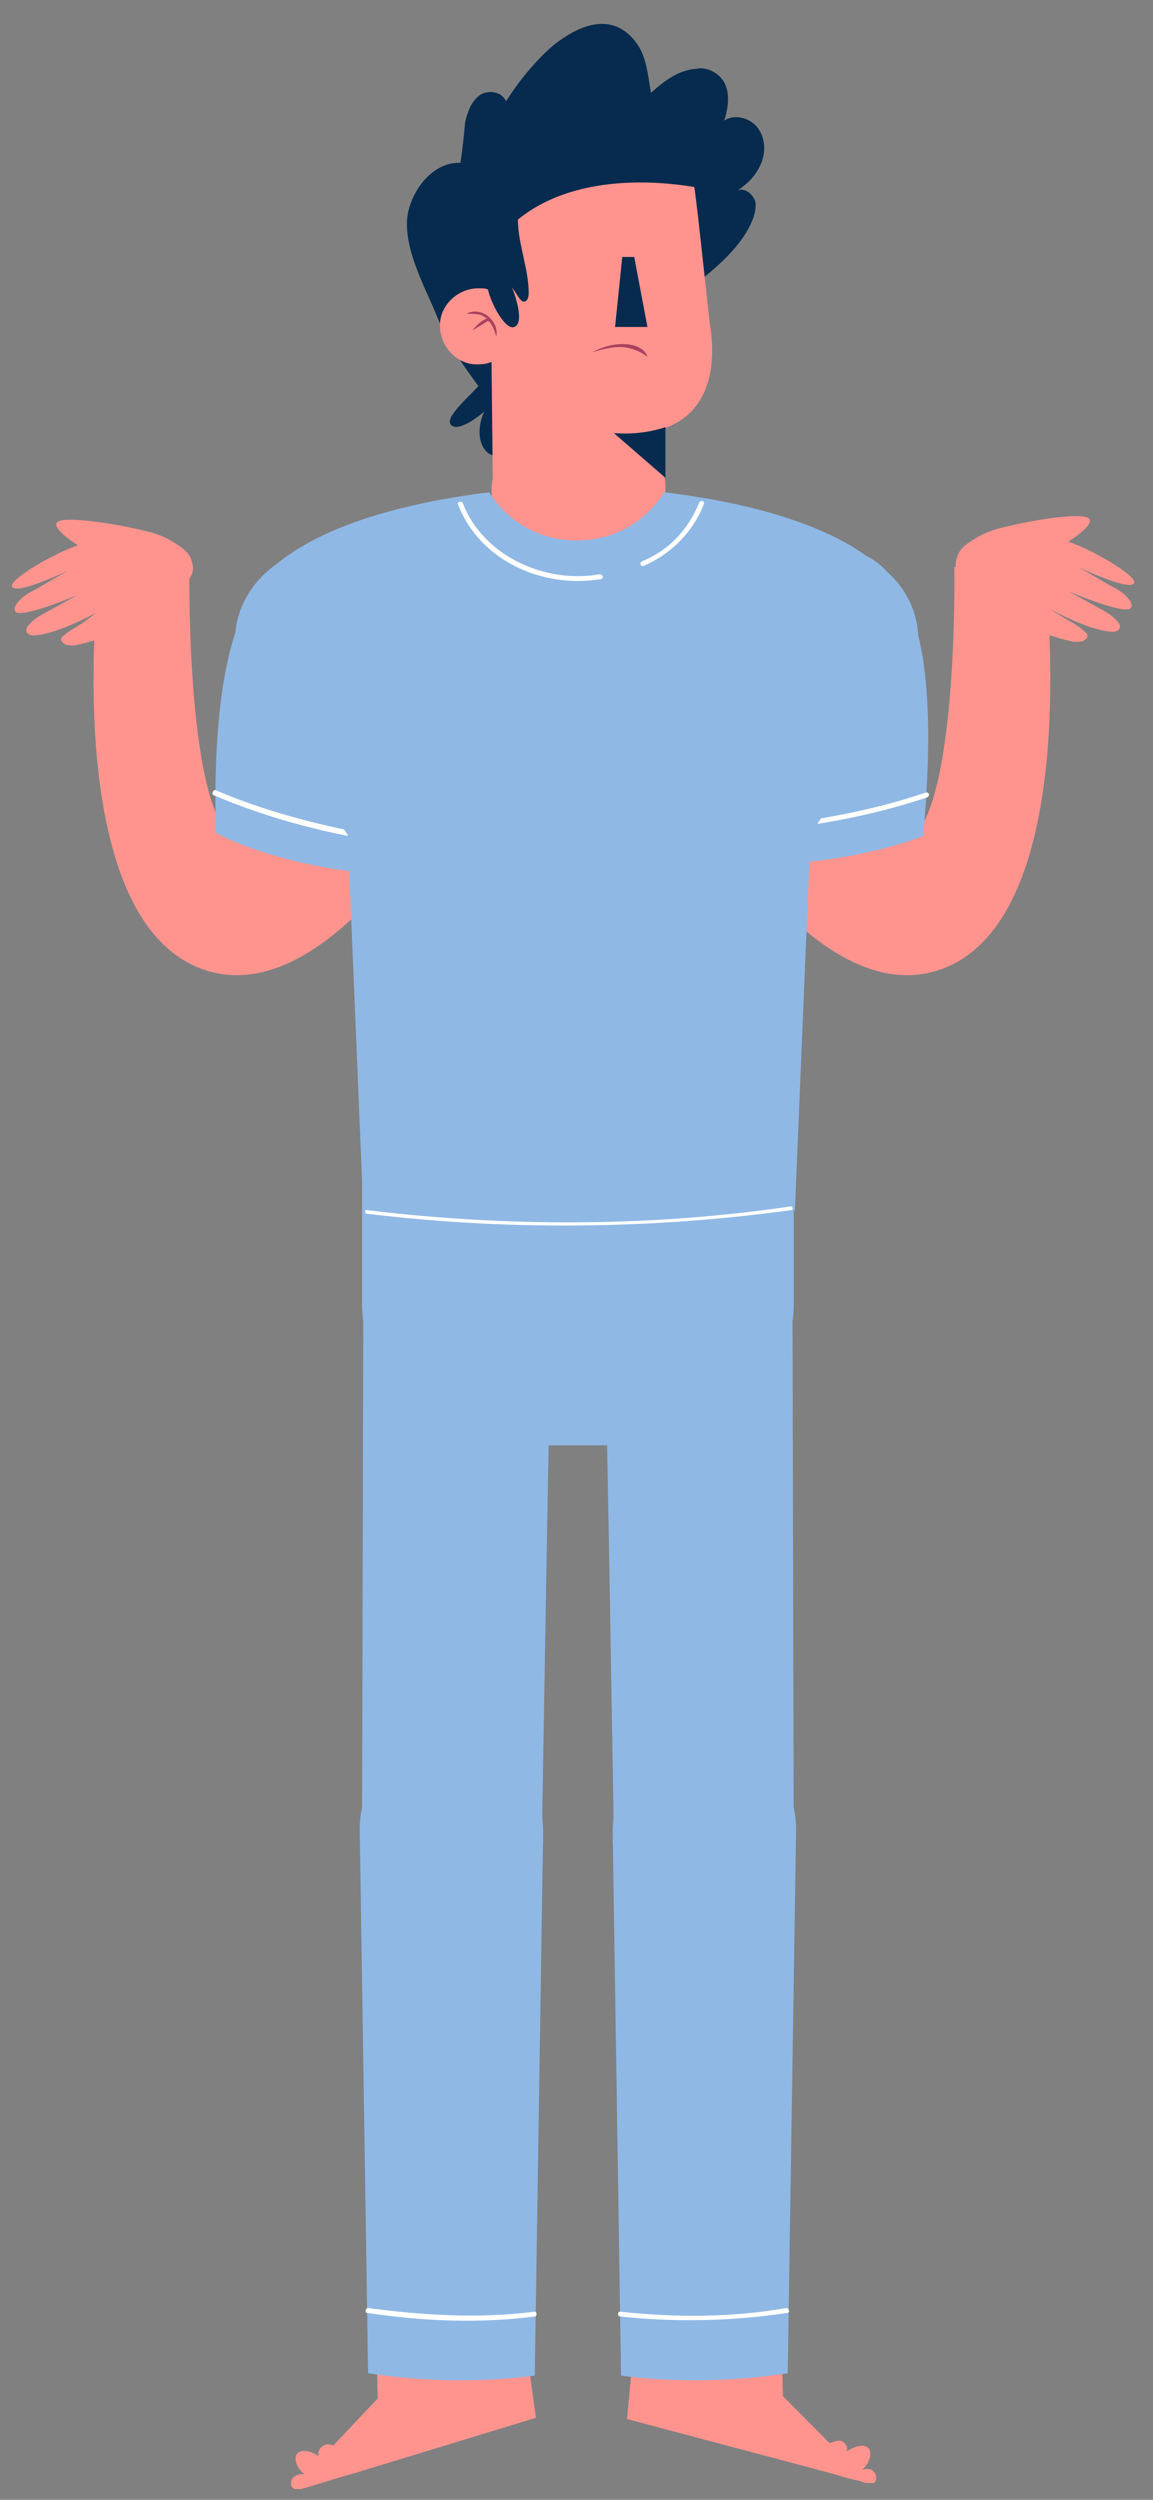 <svg width="48" height="104" viewBox="0 0 48 104" fill="none" xmlns="http://www.w3.org/2000/svg">
<rect x="0" y="0" width="48" height="104" fill="#808080" stroke="none"/>
<g clip-path="url(#clip0)">
<path d="M19.166 6.776C18.068 6.726 17.169 7.83 16.97 8.934C16.77 10.29 17.669 11.896 18.168 13.1C18.517 13.954 18.667 14.355 19.915 16.062C19.465 16.564 18.517 17.367 18.767 17.668C19.016 17.969 19.765 17.467 20.164 17.116C19.715 18.07 20.064 19.023 20.763 18.973C21.412 18.973 22.76 17.819 23.259 17.367C24.407 16.313 25.206 14.907 26.304 13.853C26.952 13.251 28.001 12.799 28.55 12.097V12.147C29.548 11.344 30.696 10.49 31.245 9.336C31.395 9.035 31.494 8.683 31.445 8.382C31.345 8.081 30.995 7.78 30.696 7.931C31.145 7.629 31.494 7.278 31.694 6.776C31.894 6.274 31.844 5.722 31.544 5.32C31.245 4.919 30.596 4.718 30.147 5.019C30.396 4.266 30.446 3.363 29.648 2.961C29.448 2.861 29.198 2.811 28.999 2.861C28.25 2.911 27.651 3.363 27.102 3.865C27.002 3.313 26.952 2.761 26.753 2.259C26.553 1.757 26.154 1.305 25.655 1.104C24.756 0.753 23.758 1.305 23.009 1.907C22.261 2.56 21.612 3.363 21.063 4.216C20.913 3.815 20.314 3.714 19.965 3.965C19.615 4.216 19.465 4.668 19.366 5.07C19.316 5.571 19.266 6.174 19.166 6.776Z" fill="#062B4E"/>
<path d="M28.899 7.78C28.25 7.68 24.207 6.977 21.561 9.135C21.561 10.139 22.011 11.193 22.011 12.197C22.011 12.348 21.961 12.548 21.811 12.548C21.711 12.548 21.661 12.448 21.611 12.398C21.512 12.247 21.412 12.097 21.312 11.946C21.512 12.448 21.811 13.452 21.412 13.602C21.062 13.753 20.463 12.699 20.314 12.046C20.214 11.996 20.114 11.996 20.014 11.996C19.166 11.946 18.367 12.598 18.317 13.452C18.267 14.305 18.916 15.108 19.765 15.158C20.014 15.158 20.214 15.158 20.463 15.058L20.513 19.826C20.513 19.977 20.463 20.127 20.463 20.328C20.463 22.336 22.11 23.942 24.107 23.942C26.104 23.942 27.701 22.286 27.701 20.278C27.701 20.127 27.701 19.977 27.651 19.826V17.819C29.547 17.166 29.847 15.209 29.547 13.452C29.348 11.645 28.949 7.88 28.899 7.78Z" fill="#FF948F"/>
<path d="M19.666 13.753C19.815 13.552 20.015 13.351 20.265 13.251C20.265 13.251 20.215 13.201 20.015 13.1C19.815 13.05 19.416 13.05 19.416 13.05C19.715 12.9 20.065 12.95 20.314 13.151C20.614 13.402 20.714 13.703 20.664 14.004C20.664 14.004 20.514 13.452 20.314 13.351L19.666 13.753Z" fill="#A8425F"/>
<g style="mix-blend-mode:soft-light">
<path d="M26.953 13.602H25.605L25.905 10.691H26.404L26.953 13.602Z" fill="#062B4E"/>
</g>
<path d="M26.952 14.857C26.802 14.255 25.654 14.104 24.656 14.656C24.656 14.656 25.555 14.355 26.054 14.456C26.653 14.556 26.952 14.857 26.952 14.857Z" fill="#A8425F"/>
<path d="M28.002 31.471C28.002 31.471 33.742 42.714 39.482 40.205C45.222 37.645 43.475 23.591 43.475 23.591H39.731C39.731 23.591 39.931 35.386 37.286 35.085C35.539 34.884 35.639 26.602 35.639 26.602L28.002 31.471Z" fill="#FF948F"/>
<path d="M45.272 21.533C45.621 21.683 45.022 22.185 44.473 22.537C45.421 22.838 47.318 23.942 47.218 24.243C47.118 24.544 45.871 24.043 44.872 23.591C45.621 23.992 45.721 24.093 46.47 24.494C46.669 24.595 47.268 25.046 47.069 25.297C46.869 25.548 45.172 24.896 44.473 24.595C45.122 24.946 44.922 24.846 45.571 25.197C45.92 25.398 46.27 25.548 46.52 25.849C46.619 25.95 46.669 26.1 46.569 26.201C46.47 26.301 46.32 26.301 46.02 26.251C45.471 26.151 44.773 25.9 43.724 25.348C44.573 25.9 44.822 25.95 45.122 26.251C45.172 26.301 45.272 26.351 45.272 26.452C45.272 26.552 45.172 26.602 45.122 26.652C45.022 26.703 44.822 26.703 44.723 26.703C43.425 26.452 41.528 25.649 40.43 24.544C40.181 24.294 39.781 23.842 39.781 23.49C39.831 22.838 40.23 22.637 40.63 22.386C41.129 22.085 41.528 21.985 42.227 21.834C42.826 21.683 44.822 21.332 45.272 21.533Z" fill="#FF948F"/>
<path d="M19.616 31.471C19.616 31.471 13.876 42.714 8.136 40.205C2.396 37.645 4.143 23.591 4.143 23.591H7.886C7.886 23.591 7.686 35.386 10.332 35.085C12.029 34.884 11.979 26.602 11.979 26.602L19.616 31.471Z" fill="#FF948F"/>
<path d="M2.446 21.683C2.097 21.834 2.696 22.336 3.245 22.687C2.297 22.988 0.4 24.093 0.5 24.394C0.6 24.695 1.848 24.193 2.846 23.741C2.097 24.143 1.997 24.243 1.249 24.645C1.049 24.745 0.45 25.197 0.65 25.448C0.849 25.699 2.546 25.046 3.245 24.745C2.596 25.096 2.796 24.996 2.147 25.348C1.798 25.548 1.448 25.699 1.199 26C1.099 26.1 1.049 26.251 1.149 26.351C1.249 26.452 1.398 26.452 1.698 26.402C2.247 26.301 2.946 26.05 3.994 25.498C3.245 26.1 2.996 26.151 2.696 26.402C2.646 26.452 2.546 26.502 2.546 26.602C2.546 26.703 2.646 26.753 2.696 26.803C2.796 26.853 2.996 26.853 3.095 26.853C4.393 26.602 6.29 25.799 7.388 24.695C7.637 24.444 8.037 23.992 8.037 23.641C7.987 22.988 7.587 22.788 7.188 22.537C6.689 22.235 6.29 22.135 5.591 21.985C4.942 21.834 2.946 21.483 2.446 21.683Z" fill="#FF948F"/>
<path d="M16.471 36.39C16.621 31.32 17.37 27.556 17.37 27.556C17.57 26.803 17.52 26 17.22 25.247C16.471 23.29 14.325 22.336 12.429 23.089C12.329 23.139 12.279 23.139 12.179 23.189C11.63 23.39 11.181 23.791 10.831 24.344C10.732 24.494 10.482 24.745 10.382 24.946C9.184 27.104 8.885 30.768 8.985 34.633C8.885 34.633 11.88 36.239 16.471 36.39Z" fill="#8FB8E5"/>
<path d="M8.885 33.077C11.231 34.081 13.777 34.734 16.322 35.085C16.422 35.085 16.522 34.934 16.372 34.884C13.876 34.483 11.331 33.88 8.985 32.877C8.885 32.826 8.785 33.027 8.885 33.077Z" fill="white"/>
<path d="M30.846 35.938C31.096 30.869 30.597 27.054 30.597 27.054C30.447 26.301 30.547 25.498 30.896 24.795C31.795 22.938 33.991 22.135 35.837 23.039C35.937 23.089 35.987 23.139 36.087 23.139C36.586 23.39 37.035 23.791 37.335 24.394C37.435 24.544 37.634 24.846 37.734 24.996C38.782 27.205 38.782 30.919 38.433 34.784C38.483 34.734 35.438 36.089 30.846 35.938Z" fill="#8FB8E5"/>
<path d="M38.533 32.977C36.137 33.78 33.541 34.232 31.046 34.432C30.896 34.432 30.896 34.633 31.046 34.633C33.591 34.432 36.187 33.981 38.583 33.178C38.733 33.127 38.682 32.927 38.533 32.977Z" fill="white"/>
<path d="M36.536 23.49C34.34 21.633 30.547 20.83 27.652 20.479C27.652 20.479 26.554 22.486 24.008 22.486C21.463 22.486 20.365 20.479 20.365 20.479C17.52 20.83 13.726 21.633 11.48 23.49C10.482 24.193 9.783 25.348 9.783 26.652C9.783 27.154 9.883 27.656 10.083 28.108L14.475 34.734L15.124 50.344C15.124 50.344 16.671 51.749 24.058 51.749H24.108H24.158C31.545 51.699 33.093 50.344 33.093 50.344L33.741 34.734L37.934 28.108C38.134 27.656 38.233 27.154 38.233 26.652C38.233 25.348 37.585 24.193 36.536 23.49Z" fill="#8FB8E5"/>
<g style="mix-blend-mode:soft-light">
<path d="M27.701 17.768C27.701 17.768 26.802 18.12 25.555 18.019L27.701 19.876V17.768Z" fill="#062B4E"/>
</g>
<path d="M19.067 20.981C19.965 23.34 22.61 24.494 25.006 24.093C25.156 24.093 25.106 23.892 24.956 23.892C22.71 24.293 20.115 23.139 19.266 20.93C19.216 20.83 19.017 20.88 19.067 20.981Z" fill="white"/>
<path d="M26.802 23.541C27.95 23.039 28.849 22.135 29.298 20.981C29.348 20.83 29.148 20.78 29.098 20.93C28.649 22.035 27.851 22.888 26.753 23.34C26.603 23.39 26.653 23.591 26.802 23.541Z" fill="white"/>
<path d="M21.712 96.22C21.712 96.17 21.712 96.17 21.712 96.22C21.463 94.212 19.716 92.857 17.869 93.158C16.022 93.409 15.373 94.815 15.673 96.772C15.673 96.923 15.623 97.324 15.673 97.475L15.723 99.784L13.876 101.741C13.776 101.691 13.676 101.691 13.576 101.691C13.377 101.741 13.177 101.992 13.277 102.193C13.077 102.042 12.528 101.791 12.329 102.143C12.229 102.444 12.478 102.795 12.678 102.946C12.528 102.896 12.329 102.946 12.179 103.096C12.079 103.247 12.079 103.498 12.279 103.548C12.329 103.548 12.379 103.548 12.478 103.548H12.528C13.127 103.398 13.976 103.096 14.575 102.946L22.311 100.587L21.712 96.22Z" fill="#FF948F"/>
<path d="M36.386 102.845C36.286 102.695 36.086 102.695 35.886 102.745C36.086 102.595 36.336 102.193 36.186 101.892C35.986 101.591 35.437 101.842 35.238 101.992C35.337 101.791 35.138 101.54 34.938 101.54C34.788 101.54 34.688 101.591 34.539 101.641L32.592 99.683L32.542 97.374C32.592 97.224 31.494 95.869 31.544 95.718C31.744 93.761 32.043 93.359 30.196 93.158C28.35 92.957 26.703 94.363 26.503 96.32V96.371L26.104 100.637L34.788 102.946C35.088 103.046 35.437 103.147 35.737 103.197L36.036 103.297C36.086 103.297 36.136 103.297 36.186 103.297C36.236 103.297 36.336 103.297 36.386 103.297C36.485 103.247 36.535 102.996 36.386 102.845Z" fill="#FF948F"/>
<path d="M22.561 76.344C22.561 76.344 22.911 54.911 22.961 54.811C23.011 52.502 21.264 50.645 19.117 50.594C16.921 50.544 15.124 52.351 15.124 54.66C15.124 54.761 15.074 75.791 15.074 75.791C15.074 75.942 15.024 76.093 15.024 76.243C14.975 78.452 16.672 80.259 18.768 80.309C20.814 80.359 22.511 78.652 22.611 76.544L22.561 76.344Z" fill="#8FB8E5"/>
<path d="M18.818 72.127C16.722 72.127 14.975 73.884 14.975 76.093L15.324 98.73C19.117 99.332 22.262 98.83 22.262 98.83L22.611 76.193C22.611 73.984 20.914 72.178 18.818 72.127Z" fill="#8FB8E5"/>
<path d="M28.551 49.239H24.108H24.009H19.566H15.074V54.309C15.074 55.915 16.073 57.471 17.47 58.023L22.811 60.131H24.009H24.108H25.306L30.647 58.023C32.094 57.471 33.043 55.915 33.043 54.309V49.239H28.551Z" fill="#8FB8E5"/>
<path d="M25.555 76.344C25.555 76.344 25.205 54.911 25.155 54.811C25.105 52.502 26.852 50.645 28.999 50.594C31.195 50.544 32.992 52.351 32.992 54.66C32.992 54.761 33.042 75.791 33.042 75.791C33.042 75.942 33.092 76.093 33.092 76.243C33.141 78.452 31.444 80.259 29.348 80.309C27.302 80.359 25.605 78.652 25.505 76.544L25.555 76.344Z" fill="#8FB8E5"/>
<path d="M29.299 72.127C31.396 72.127 33.142 73.884 33.142 76.093L32.793 98.73C29 99.332 25.855 98.83 25.855 98.83L25.506 76.193C25.506 73.984 27.203 72.178 29.299 72.127Z" fill="#8FB8E5"/>
<path d="M15.274 50.494C21.064 51.197 27.103 51.147 32.943 50.344C33.043 50.344 32.993 50.143 32.893 50.193C27.103 51.046 21.064 51.046 15.274 50.344C15.174 50.293 15.174 50.494 15.274 50.494Z" fill="white"/>
<path d="M15.273 96.22C17.569 96.571 19.965 96.672 22.261 96.371C22.361 96.371 22.361 96.17 22.261 96.17C19.965 96.471 17.569 96.32 15.323 96.019C15.223 96.019 15.173 96.22 15.273 96.22Z" fill="white"/>
<path d="M25.805 96.371C28.101 96.621 30.497 96.571 32.793 96.22C32.893 96.22 32.843 96.019 32.743 96.019C30.447 96.421 28.101 96.421 25.805 96.17C25.706 96.17 25.706 96.371 25.805 96.371Z" fill="white"/>
</g>
<defs>
<clipPath id="clip0">
<rect width="47.667" height="104" fill="white"/>
</clipPath>
</defs>
</svg>
